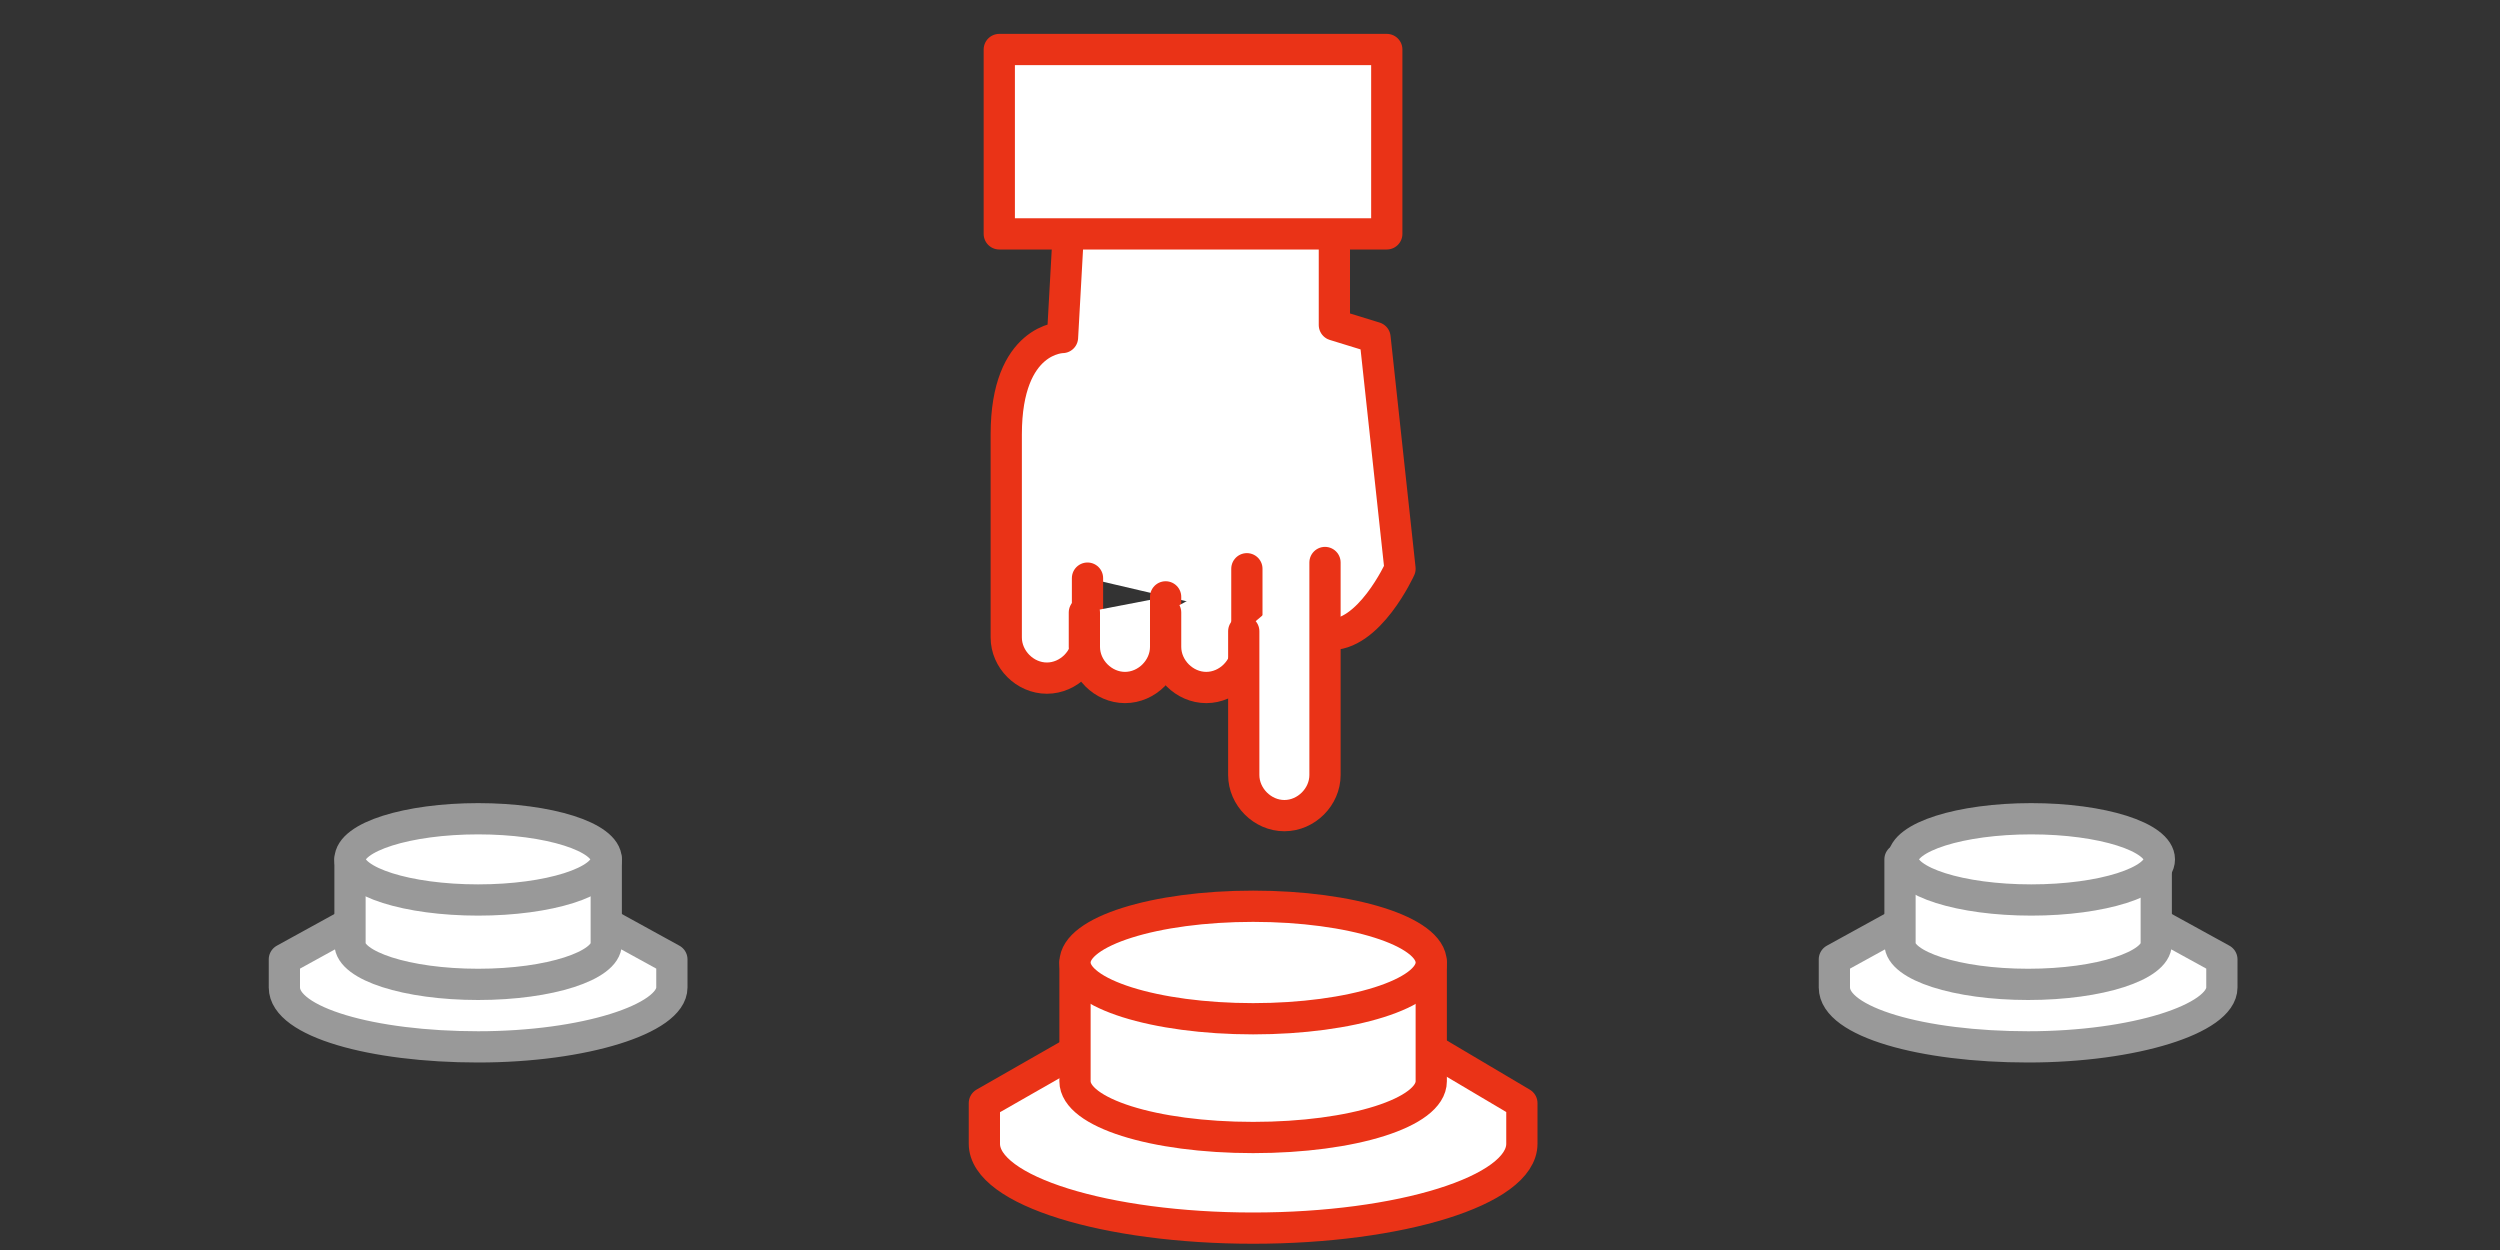 <?xml version="1.0" encoding="utf-8"?>
<!-- Generator: Adobe Illustrator 22.1.0, SVG Export Plug-In . SVG Version: 6.00 Build 0)  -->
<svg version="1.1" id="Layer_1" xmlns="http://www.w3.org/2000/svg" xmlns:xlink="http://www.w3.org/1999/xlink" x="0px" y="0px"
	 viewBox="0 0 80 40" style="enable-background:new 0 0 80 40;" xml:space="preserve">
<rect x="0" y="0" width="80" height="40" fill="#333333" stroke="none"/>
<style type="text/css">
	.st0{fill:#FFFFFF;stroke:#999999;stroke-linecap:round;stroke-linejoin:round;stroke-miterlimit:10;}
	.st1{fill:#FFFFFF;stroke:#EA3317;stroke-linecap:round;stroke-linejoin:round;stroke-miterlimit:10;}
</style>
<g>
	<g>
		<path class="st0" d="M60.7,29.6l-2,1.1v0.9c0,1.1,2.8,1.9,6.2,1.9s6.2-0.9,6.2-1.9v-0.9l-2-1.1"/>
		<path class="st0" d="M69,27.5v2.7c0,0.7-1.8,1.3-4.1,1.3s-4.1-0.6-4.1-1.3v-2.7"/>
		<ellipse class="st0" cx="65" cy="27.5" rx="4.1" ry="1.3"/>
	</g>
	<g>
		<path class="st0" d="M11.1,29.6l-2,1.1v0.9c0,1.1,2.8,1.9,6.2,1.9s6.2-0.9,6.2-1.9v-0.9l-2-1.1"/>
		<path class="st0" d="M19.4,27.5v2.7c0,0.7-1.8,1.3-4.1,1.3s-4.1-0.6-4.1-1.3v-2.7"/>
		<ellipse class="st0" cx="15.3" cy="27.5" rx="4.1" ry="1.3"/>
	</g>
	<g>
		<path class="st1" d="M34.3,33.7l-2.8,1.6v1.3c0,1.5,3.9,2.7,8.6,2.7s8.6-1.2,8.6-2.7v-1.3L46,33.7"/>
		<path class="st1" d="M45.8,30.8v3.8c0,1-2.5,1.8-5.7,1.8s-5.7-0.8-5.7-1.8v-3.8"/>
		<ellipse class="st1" cx="40.1" cy="30.8" rx="5.7" ry="1.8"/>
	</g>
	<g>
		<path class="st1" d="M42.5,20.3c1.3,0.1,2.3-2.1,2.3-2.1L44,10.8l-1.3-0.4V7.2h-8.5L34,10.8c0,0-1.8,0-1.8,3.1s0,6.5,0,6.5
			c0,0.7,0.6,1.3,1.3,1.3h0c0.7,0,1.3-0.6,1.3-1.3v-1.9"/>
		<path class="st1" d="M37.3,19.1v1.6c0,0.7-0.6,1.3-1.3,1.3h0c-0.7,0-1.3-0.6-1.3-1.3v-1.1"/>
		<path class="st1" d="M39.9,18.2v2.5c0,0.7-0.6,1.3-1.3,1.3h0c-0.7,0-1.3-0.6-1.3-1.3v-1.1"/>
		<path class="st1" d="M42.4,18v6.8c0,0.7-0.6,1.3-1.3,1.3h0c-0.7,0-1.3-0.6-1.3-1.3v-4.6"/>
		
			<rect x="32" y="1.6" transform="matrix(-1 -1.224647e-16 1.224647e-16 -1 76.377 9.084)" class="st1" width="12.4" height="5.9"/>
	</g>
</g>
</svg>
